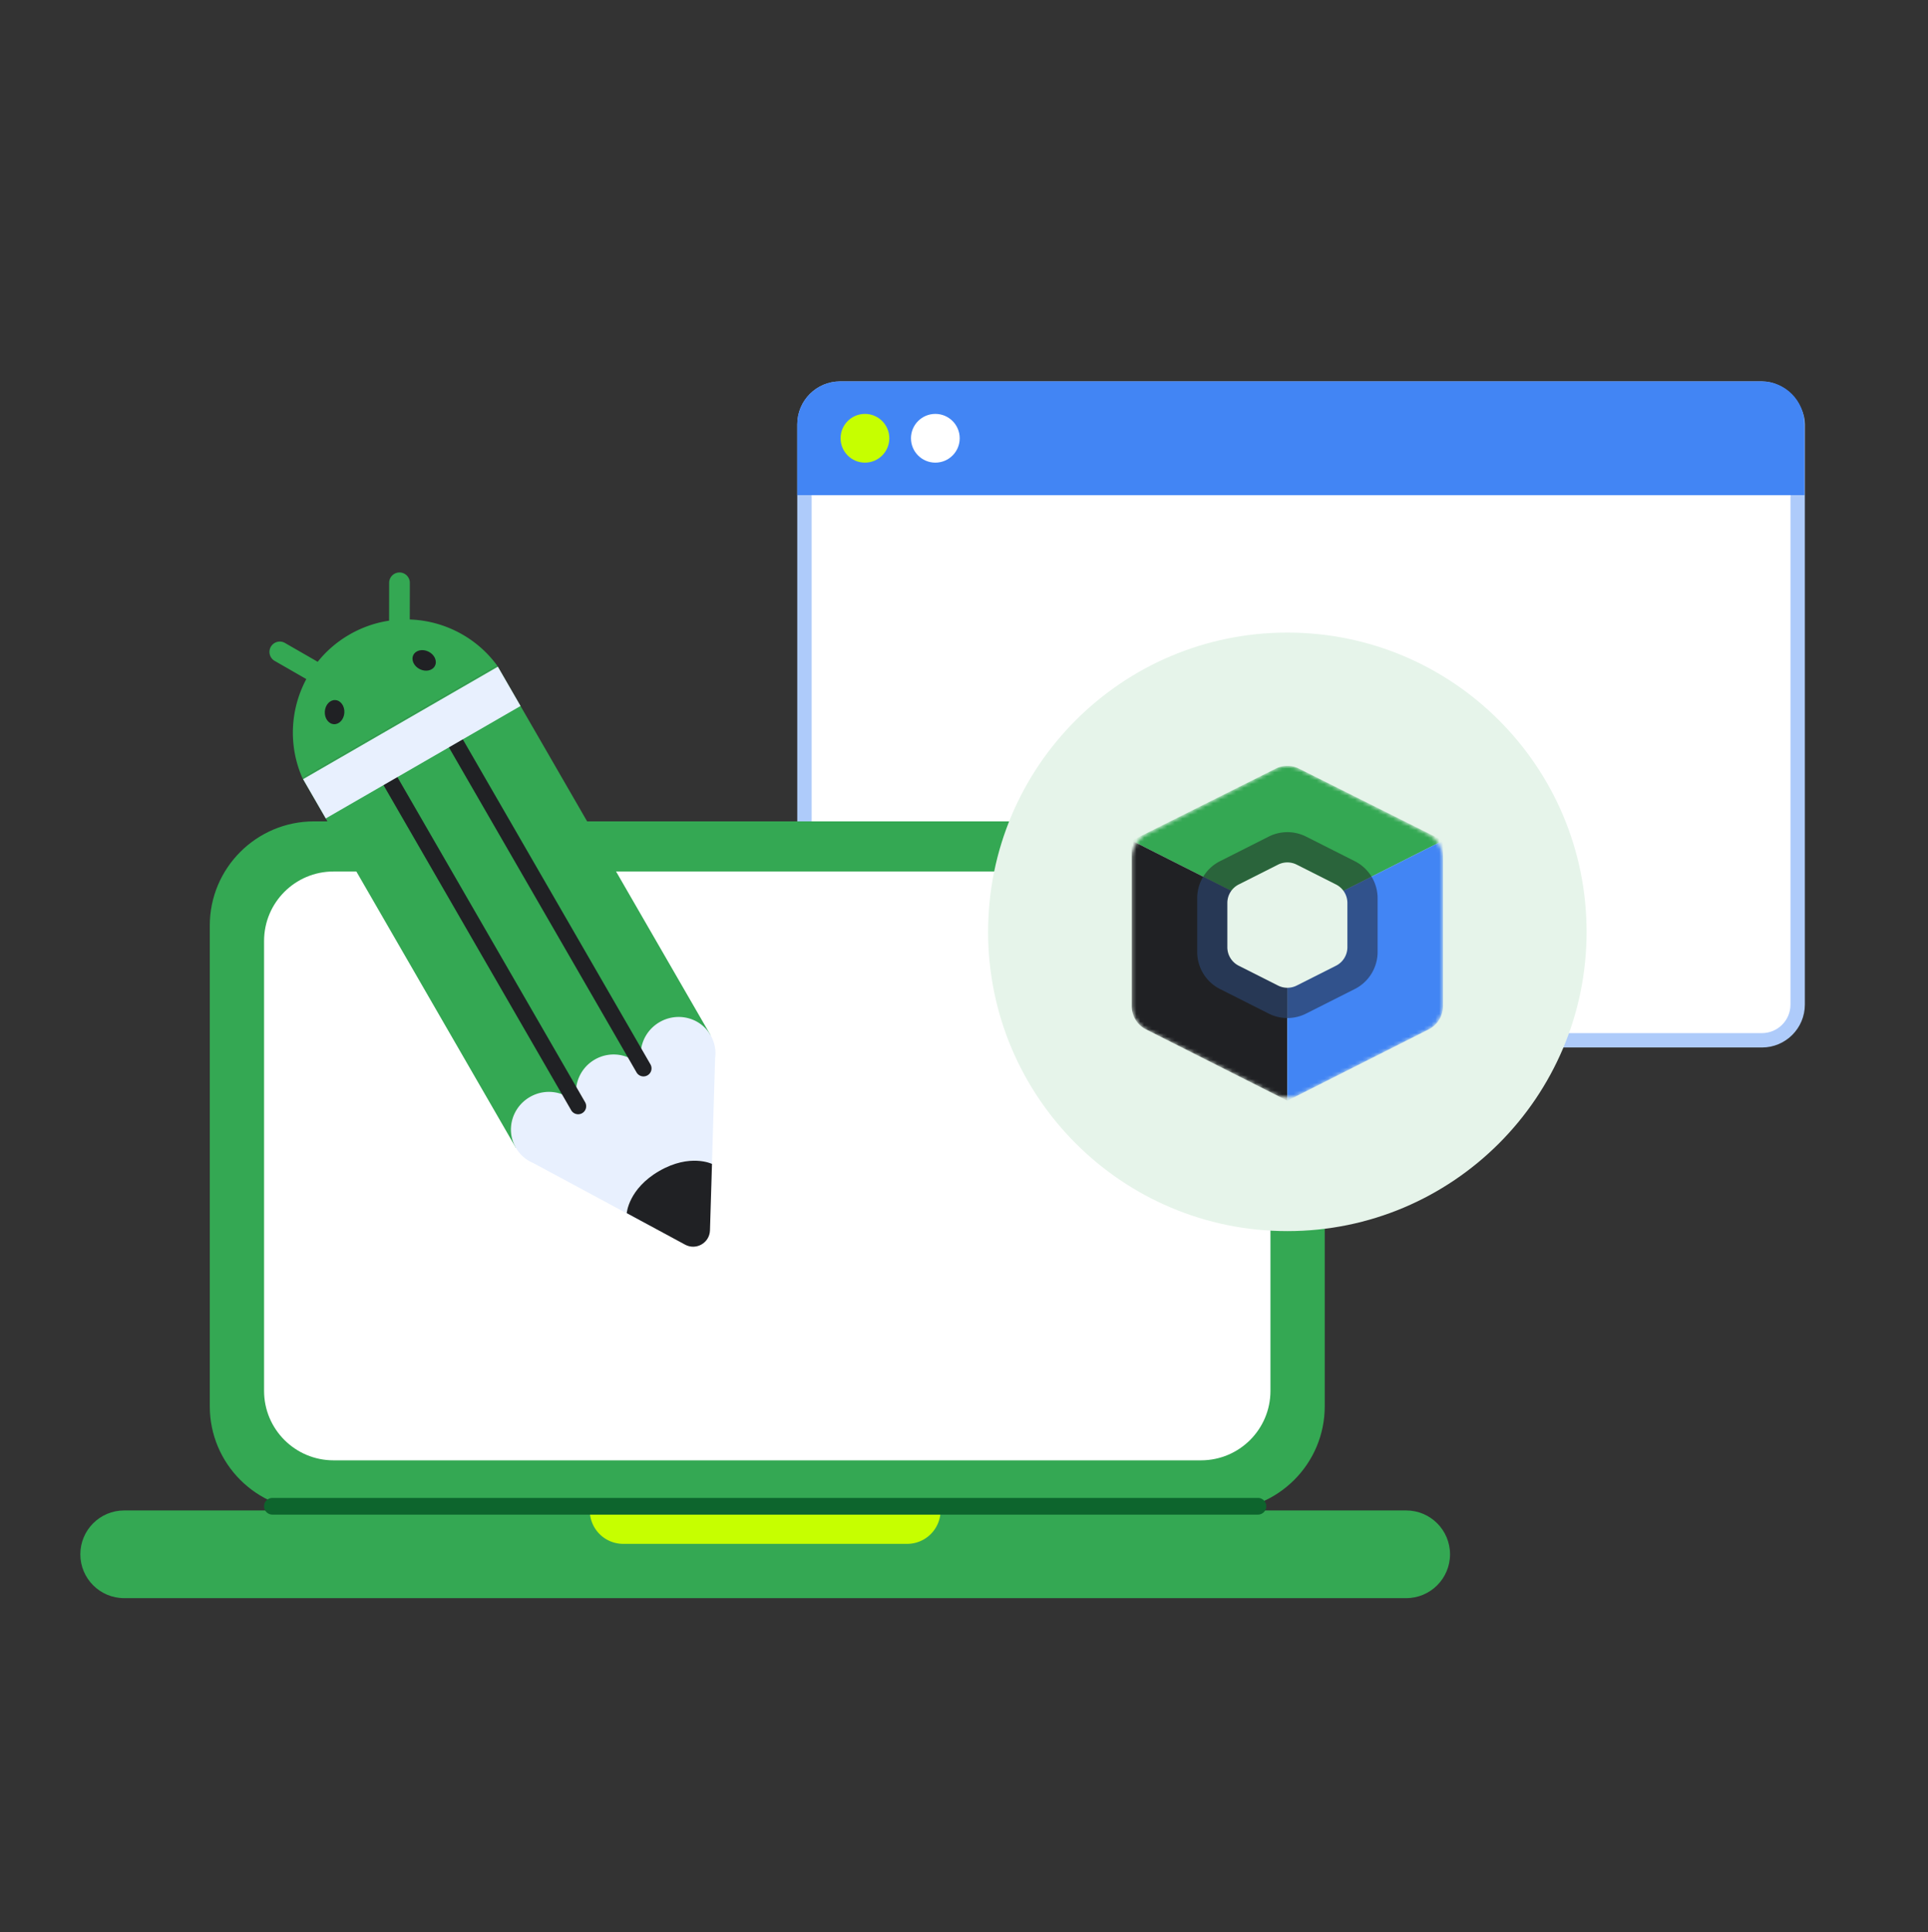 <svg xmlns="http://www.w3.org/2000/svg" width="503" height="504" fill="none"><rect width="100%" height="100%" fill="#333333" stroke="none"/><rect width="259.122" height="170.012" x="209.875" y="101.375" fill="#fff" stroke="#AECBFA" stroke-width="3.75" rx="9.319"/><path fill="#4285F4" d="M208 110.694c0-6.182 5.012-11.194 11.194-11.194h240.375c6.182 0 11.194 5.012 11.194 11.194v18.473H208z"/><circle cx="225.658" cy="114.333" r="6.357" fill="#C6FF00"/><circle cx="244.024" cy="114.333" r="6.357" fill="#fff"/><path fill="#34A853" d="M54.731 241.459c0-15.013 12.171-27.184 27.184-27.184H318.43c15.014 0 27.184 12.171 27.184 27.184V366.85c0 15.014-12.17 27.184-27.184 27.184H81.916c-15.014 0-27.185-12.171-27.185-27.184z"/><path fill="#fff" d="M68.894 245.471c0-10.009 8.114-18.123 18.123-18.123h226.312c10.009 0 18.123 8.114 18.123 18.123v117.367c0 10.009-8.114 18.123-18.123 18.123H87.017c-10.009 0-18.123-8.114-18.123-18.123z"/><path fill="#34A853" d="M20.958 405.474c0-6.318 5.122-11.44 11.44-11.44h334.461c6.317 0 11.439 5.122 11.439 11.44s-5.122 11.439-11.439 11.439H32.398c-6.318 0-11.44-5.122-11.44-11.439"/><path fill="#C6FF00" d="M153.871 394.034h91.514a8.716 8.716 0 0 1-8.716 8.716h-74.082a8.716 8.716 0 0 1-8.716-8.716"/><path fill="#0D652D" fill-rule="evenodd" d="M68.894 392.945c0-1.204.976-2.179 2.18-2.179h257.109a2.178 2.178 0 1 1 0 4.358H71.073a2.18 2.18 0 0 1-2.179-2.179" clip-rule="evenodd"/><path fill="#E6F4EA" d="M413.927 243.093c0 43.116-34.953 78.07-78.07 78.07s-78.07-34.954-78.07-78.07c0-43.117 34.954-78.07 78.07-78.07 43.117 0 78.07 34.953 78.07 78.07"/><mask id="a" width="82" height="88" x="295" y="199" maskUnits="userSpaceOnUse" style="mask-type:alpha"><path fill="#1D1D1B" d="M372.316 217.42a7.53 7.53 0 0 1 4.138 6.723v37.903a7.53 7.53 0 0 1-4.139 6.724l-33.066 16.681a7.53 7.53 0 0 1-6.784 0L299.4 268.77a7.53 7.53 0 0 1-4.139-6.724v-37.903a7.53 7.53 0 0 1 4.138-6.723l33.065-16.688a7.53 7.53 0 0 1 6.786 0z"/></mask><g mask="url(#a)"><path fill="#34A853" d="M332.832 200.513a6.77 6.77 0 0 1 6.051 0l37.571 18.785-40.596 20.49-40.597-20.49z"/><path fill="#202124" d="m295.261 219.298 40.597 20.481v47.363l-36.878-18.604a6.77 6.77 0 0 1-3.719-6.041z"/><path fill="#4285F4" d="m376.454 219.298-40.597 20.481v47.363l36.878-18.604a6.77 6.77 0 0 0 3.719-6.041z"/></g><path fill="#202124" d="M353.456 224.66a10.83 10.83 0 0 1 5.948 9.665v14.017c0 4.087-2.301 7.825-5.949 9.666l-12.706 6.41a10.83 10.83 0 0 1-9.752 0l-12.706-6.41a10.83 10.83 0 0 1-5.95-9.666v-14.017c0-4.086 2.301-7.824 5.948-9.665l12.706-6.412a10.83 10.83 0 0 1 9.755 0z" opacity=".5"/><path fill="#2F5187" d="M335.873 265.579v-25.801l-21.956-11.077a10.8 10.8 0 0 0-1.576 5.625v14.017c0 4.087 2.301 7.825 5.95 9.666l12.706 6.41a10.8 10.8 0 0 0 4.876 1.16" opacity=".5"/><path fill="#E6F4EA" d="M348.55 230.735a5.41 5.41 0 0 1 2.974 4.832v11.534a5.41 5.41 0 0 1-2.975 4.832l-10.247 5.17a5.42 5.42 0 0 1-4.876 0l-10.247-5.17a5.41 5.41 0 0 1-2.975-4.832v-11.534a5.41 5.41 0 0 1 2.974-4.832l10.247-5.172a5.41 5.41 0 0 1 4.878 0z"/><path fill="#34A853" d="m129.733 173.671 55.652 96.391L134.57 299.4l-55.652-96.391z"/><path fill="#E8F0FE" fill-rule="evenodd" d="M185.386 270.058a9.45 9.45 0 0 1 1.187 5.973l-.993 32.945c-.265 8.779-9.675 14.212-17.41 10.052l-29.074-15.637a9.46 9.46 0 0 1-4.528-3.993c-2.653-4.597-1.006-10.516 3.68-13.222 4.685-2.705 10.634-1.173 13.289 3.423l.003-.003c-2.648-4.595-1.021-10.498 3.637-13.187 4.64-2.68 10.539-1.159 13.209 3.393-2.61-4.589-.957-10.474 3.71-13.168 4.686-2.706 10.637-1.173 13.29 3.424" clip-rule="evenodd"/><path fill="#202124" d="M185.228 320.966c-.099 3.268-3.605 5.288-6.482 3.734l-15.232-8.228s.437-6.349 8.479-10.992 13.759-1.846 13.759-1.846z"/><path fill="#202124" fill-rule="evenodd" d="M117.883 192.111a2.096 2.096 0 0 1 2.863.767l48.951 84.786a2.095 2.095 0 0 1-3.63 2.095l-48.951-84.785a2.095 2.095 0 0 1 .767-2.863M100.822 201.961a2.096 2.096 0 0 1 2.863.767l48.951 84.785a2.096 2.096 0 1 1-3.63 2.096l-48.951-84.785a2.096 2.096 0 0 1 .767-2.863" clip-rule="evenodd"/><path fill="#E8F0FE" d="m79.076 203.268 50.815-29.338 5.914 10.244-50.815 29.337z"/><g clip-path="url(#b)"><path fill="#34A853" d="m128.942 172.632-.228-.281a29.5 29.5 0 0 0-4.314-4.263 29 29 0 0 0-2.614-1.872 29.57 29.57 0 0 0-10.353-4.103 29.6 29.6 0 0 0-4.527-.505v-.066q.002-1.773.006-3.545l.006-3.463.004-2.487q0-.294-.06-.573a2.71 2.71 0 0 0-1.327-1.791 2.66 2.66 0 0 0-1.275-.339 2.71 2.71 0 0 0-1.939.785 2.7 2.7 0 0 0-.793 1.905l-.004 2.487-.006 3.463q-.004 1.773-.006 3.545v.388l-.286.043a29.4 29.4 0 0 0-10.061 3.585q-.132.076-.262.153a29.4 29.4 0 0 0-7.327 6.115q-.353.411-.69.833-.157-.09-.313-.181l-3.073-1.768-3.002-1.725-2.156-1.241a2.695 2.695 0 0 0-3.696 1.021 2.69 2.69 0 0 0-.25 2.021 2.7 2.7 0 0 0 1.26 1.636l2.156 1.24 3.002 1.726 3.073 1.768.025.015a29.7 29.7 0 0 0-3.368 11.148 29.393 29.393 0 0 0 1.741 13.163q.064.17.13.338.236.605.5 1.203l50.817-29.339a29 29 0 0 0-.792-1.034z"/><path fill="#202124" d="M113.483 173.68c.626-1.264-.13-2.915-1.689-3.688s-3.331-.376-3.957.888.131 2.916 1.69 3.689 3.33.375 3.956-.889M89.84 185.941c.11-1.737-.941-3.218-2.349-3.308-1.407-.09-2.638 1.245-2.748 2.982-.11 1.736.943 3.217 2.35 3.307s2.638-1.245 2.748-2.981"/></g><defs><clipPath id="b"><path fill="#fff" d="m61.827 173.406 50.818-29.34 17.09 29.601-50.818 29.34z"/></clipPath></defs></svg>